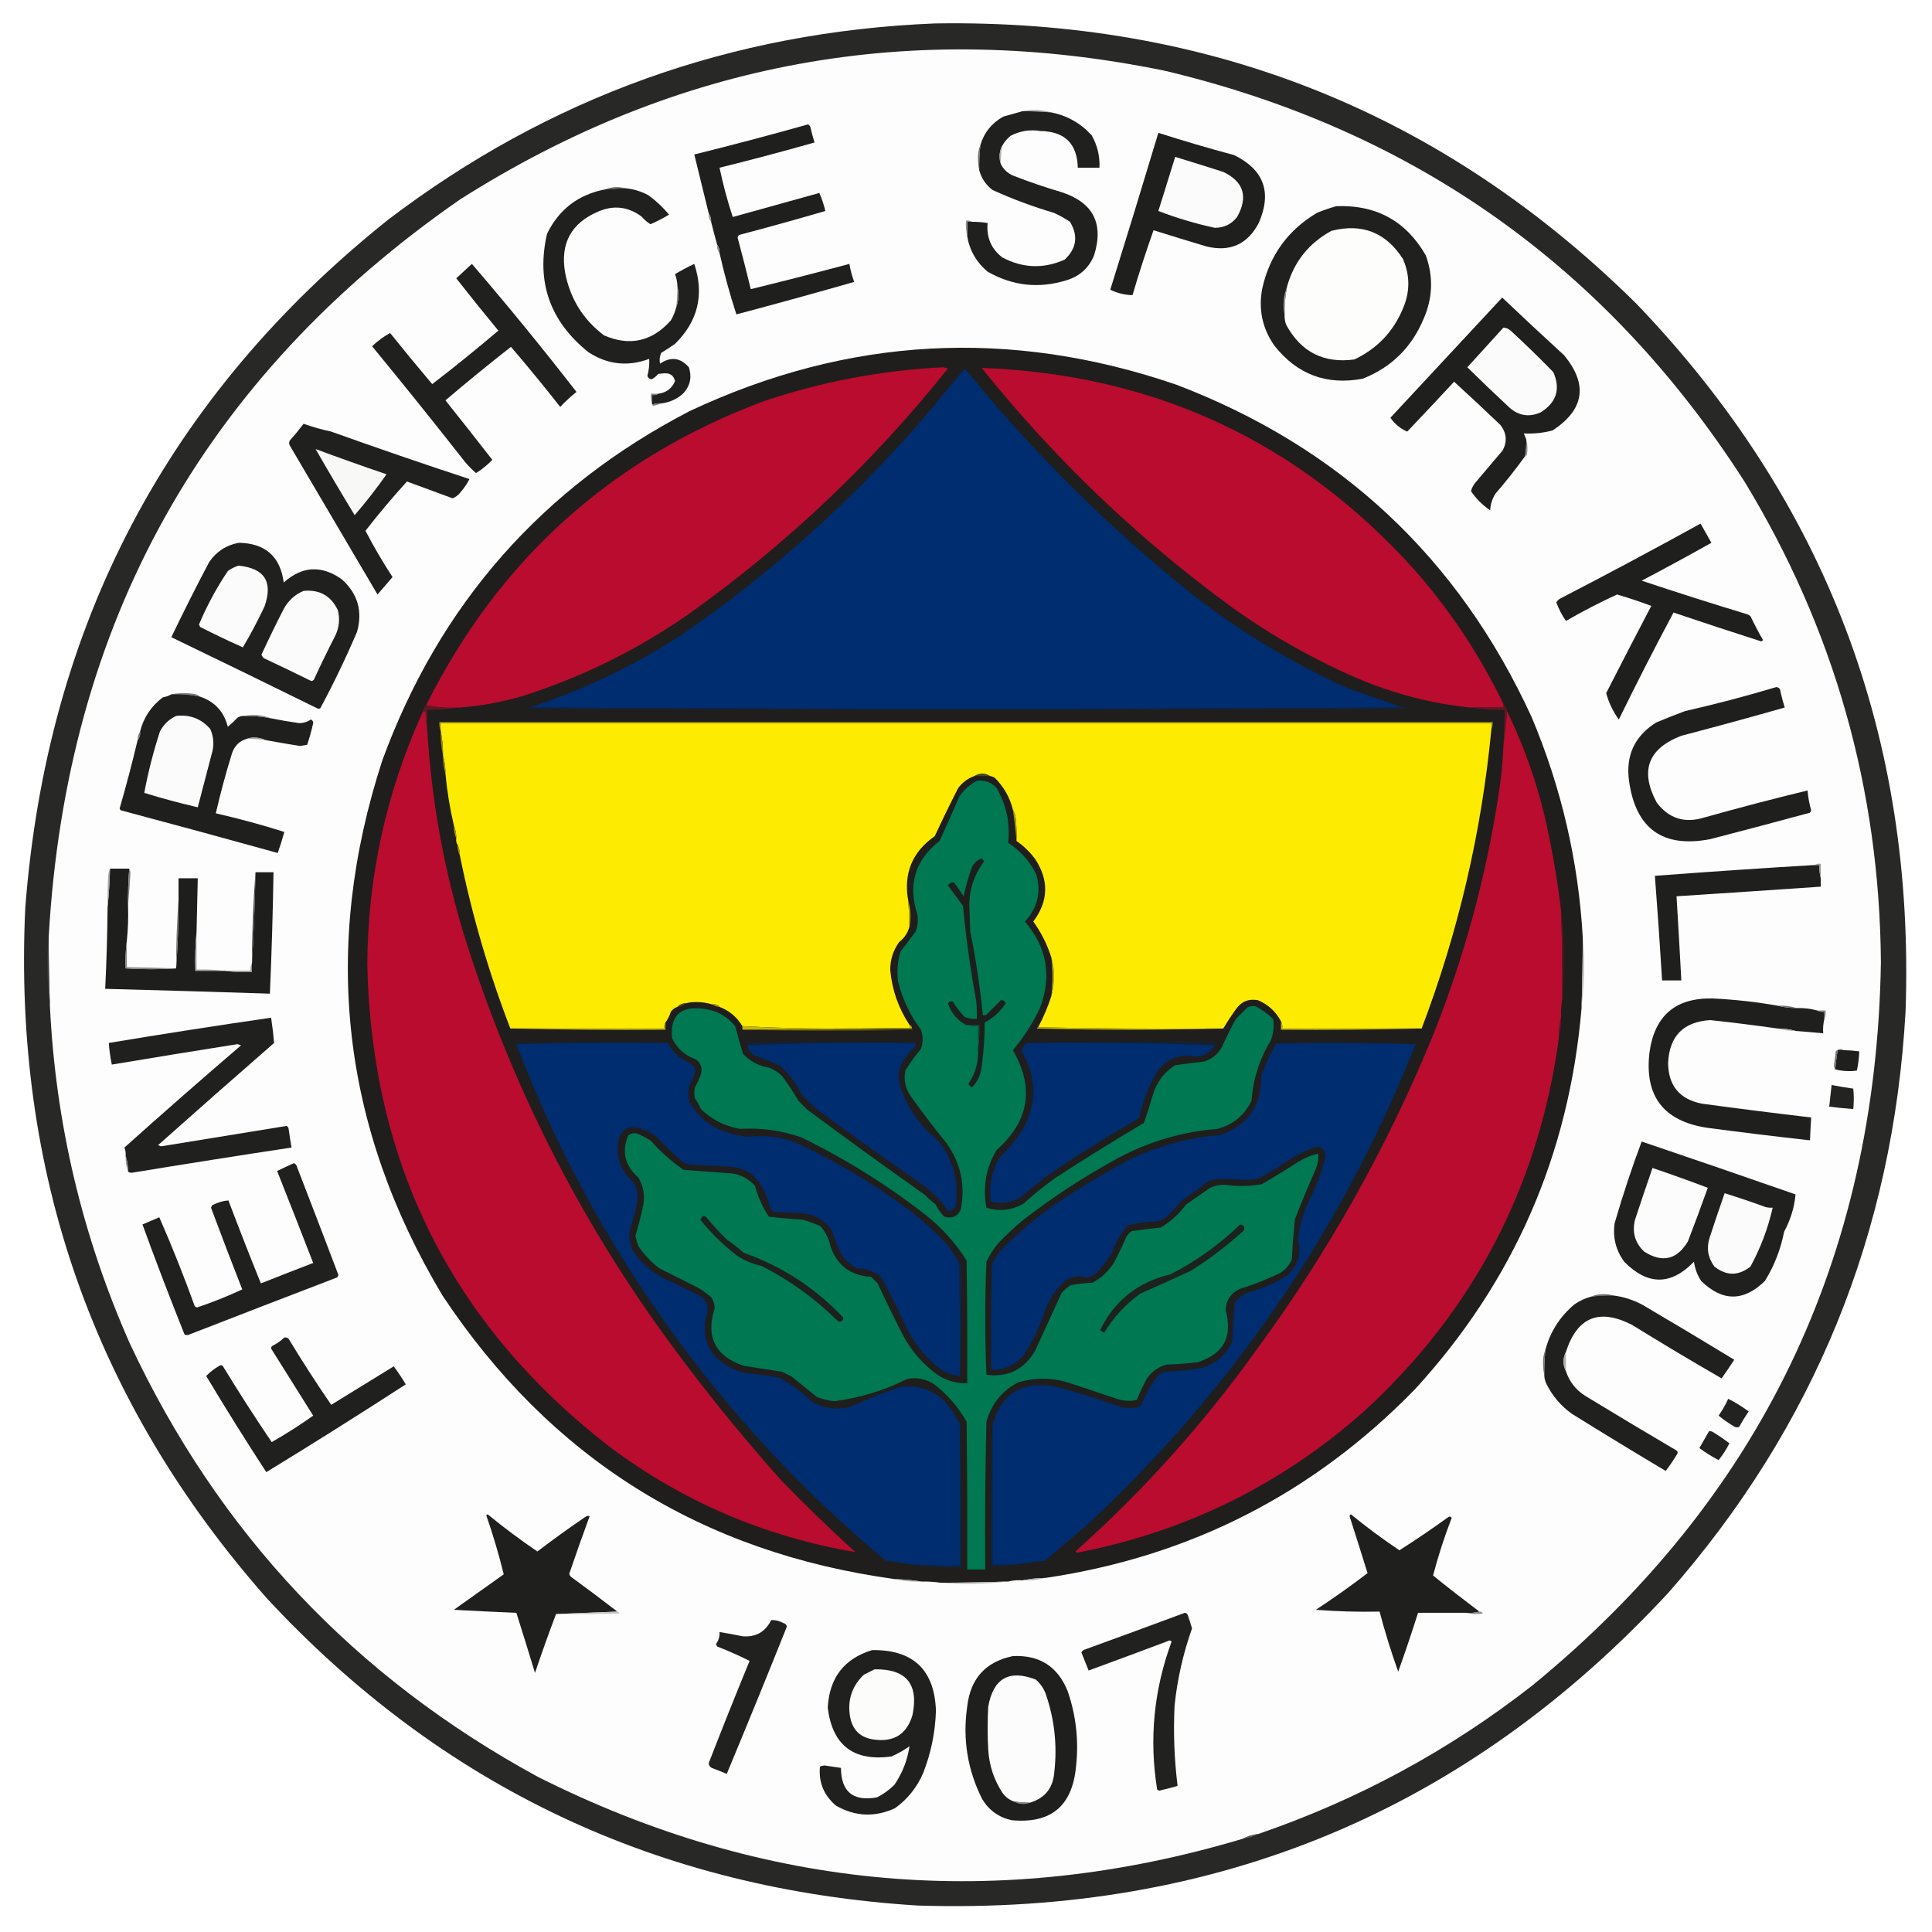 <?xml version="1.0" encoding="UTF-8"?>
<!DOCTYPE svg PUBLIC "-//W3C//DTD SVG 1.1//EN" "http://www.w3.org/Graphics/SVG/1.1/DTD/svg11.dtd">
<svg xmlns="http://www.w3.org/2000/svg" version="1.1" width="1607px" height="1607px" style="shape-rendering:geometricPrecision; text-rendering:geometricPrecision; image-rendering:optimizeQuality; fill-rule:evenodd; clip-rule:evenodd" xmlns:xlink="http://www.w3.org/1999/xlink">
<g><path style="opacity:0.953" fill="#1e1e1c" d="M 777.5,19.5 C 1005.4,15.769 1199.9,93.435 1361,252.5C 1518.42,416.508 1593.09,612.841 1585,841.5C 1574.63,1025.79 1508.97,1186.79 1388,1324.5C 1220.14,1505.96 1011.97,1592.79 763.5,1585C 548.348,1571.66 367.848,1486.49 222,1329.5C 77.83,1166.03 10.83,974.694 21,755.5C 38.959,520.208 139.46,329.375 322.5,183C 456.636,80.89 608.303,26.39 777.5,19.5 Z"/></g>
<g><path style="opacity:1" fill="#fdfdfd" d="M 1046.5,1525.5 C 1041.84,1526.06 1037.5,1527.39 1033.5,1529.5C 831.141,1589.86 635.808,1572.69 447.5,1478C 294.673,1394.85 181.506,1274.68 108,1117.5C 68.38,1028.02 46.214,934.352 41.5,836.5C 40.784,817.509 40.45,798.509 40.5,779.5C 55.156,518.607 169.156,314.107 382.5,166C 563.205,51.201 758.872,15.534 969.5,59C 1176.05,108.261 1336.55,222.094 1451,400.5C 1525.58,523.121 1563.42,656.454 1564.5,800.5C 1560.55,1046.54 1463.89,1247.04 1274.5,1402C 1205.61,1455.84 1129.61,1497 1046.5,1525.5 Z"/></g>
<g><path style="opacity:1" fill="#acacab" d="M 850.5,92.5 C 853.314,91.835 856.314,91.502 859.5,91.5C 864.745,91.392 869.745,92.058 874.5,93.5C 866.517,92.835 858.517,92.501 850.5,92.5 Z"/></g>
<g><path style="opacity:1" fill="#20201e" d="M 850.5,92.5 C 858.517,92.501 866.517,92.835 874.5,93.5C 887.675,96.149 898.841,102.483 908,112.5C 912.772,120.858 914.939,129.858 914.5,139.5C 908.5,139.5 902.5,139.5 896.5,139.5C 895.976,119.477 885.643,109.31 865.5,109C 856.701,107.555 848.368,108.889 840.5,113C 837.553,115.436 835.22,118.269 833.5,121.5C 832.009,124.186 831.343,127.186 831.5,130.5C 831.505,132.696 831.838,134.696 832.5,136.5C 834.653,140.817 837.986,143.984 842.5,146C 855.954,151.263 869.621,155.929 883.5,160C 909.431,168.695 918.265,186.195 910,212.5C 905.702,222.796 898.202,229.629 887.5,233C 864.434,240.252 842.434,237.918 821.5,226C 812.196,218.212 806.53,208.378 804.5,196.5C 804.5,192.5 804.5,188.5 804.5,184.5C 805.833,184.5 807.167,184.5 808.5,184.5C 812.869,184.467 817.202,184.8 821.5,185.5C 820.347,197.219 824.347,206.719 833.5,214C 850.538,223.123 867.871,223.789 885.5,216C 895.513,206.702 897.013,196.202 890,184.5C 885.742,181.62 881.242,179.12 876.5,177C 859.003,171.836 842.003,165.503 825.5,158C 819.924,153.656 816.257,148.156 814.5,141.5C 814.377,134.471 814.71,127.471 815.5,120.5C 818.569,110.241 824.903,102.407 834.5,97C 839.956,95.473 845.289,93.973 850.5,92.5 Z"/></g>
<g><path style="opacity:1" fill="#1f1f1d" d="M 598.5,210.5 C 598.59,207.848 597.924,205.515 596.5,203.5C 594.773,197.28 593.106,190.947 591.5,184.5C 591.59,181.848 590.924,179.515 589.5,177.5C 585.546,161.274 581.546,144.941 577.5,128.5C 609.022,120.681 640.522,112.347 672,103.5C 672.945,103.905 673.612,104.572 674,105.5C 675.012,109.883 676.179,114.216 677.5,118.5C 651.277,125.972 624.944,132.972 598.5,139.5C 601.388,153.386 605.055,167.052 609.5,180.5C 633.5,173.833 657.5,167.167 681.5,160.5C 683.626,165.334 685.293,170.334 686.5,175.5C 662.594,182.477 638.594,189.143 614.5,195.5C 614.167,196.167 613.833,196.833 613.5,197.5C 617.329,211.816 620.996,226.149 624.5,240.5C 651.904,233.816 679.237,226.816 706.5,219.5C 707.363,224.617 708.696,229.617 710.5,234.5C 677.943,243.807 645.276,252.807 612.5,261.5C 607.055,244.721 602.388,227.721 598.5,210.5 Z"/></g>
<g><path style="opacity:1" fill="#1f1f1d" d="M 963.5,110.5 C 984.331,117.165 1005.33,123.332 1026.5,129C 1051.33,141.163 1058.17,159.997 1047,185.5C 1037.64,203.261 1023.14,209.761 1003.5,205C 988.798,200.599 974.131,196.099 959.5,191.5C 953.183,209.285 947.35,227.285 942,245.5C 935.678,245.379 929.511,243.879 923.5,241C 937.064,197.579 950.397,154.079 963.5,110.5 Z"/></g>
<g><path style="opacity:1" fill="#aeaeae" d="M 833.5,121.5 C 832.746,126.463 832.413,131.463 832.5,136.5C 831.838,134.696 831.505,132.696 831.5,130.5C 831.343,127.186 832.009,124.186 833.5,121.5 Z"/></g>
<g><path style="opacity:1" fill="#6e6e6d" d="M 815.5,120.5 C 814.71,127.471 814.377,134.471 814.5,141.5C 813.835,138.686 813.502,135.686 813.5,132.5C 813.278,128.203 813.945,124.203 815.5,120.5 Z"/></g>
<g><path style="opacity:1" fill="#fbfbfb" d="M 977.5,130.5 C 990.846,134.559 1004.18,138.726 1017.5,143C 1034.55,151.169 1038.38,163.669 1029,180.5C 1024.36,186.446 1018.19,189.446 1010.5,189.5C 994.434,186.032 978.767,181.365 963.5,175.5C 968.177,160.472 972.843,145.472 977.5,130.5 Z"/></g>
<g><path style="opacity:1" fill="#60605e" d="M 519.5,156.5 C 514.178,156.98 508.845,157.313 503.5,157.5C 508.755,155.476 514.089,155.143 519.5,156.5 Z"/></g>
<g><path style="opacity:1" fill="#20201e" d="M 519.5,156.5 C 526.569,157.078 533.236,159.078 539.5,162.5C 545.849,167.185 551.516,172.518 556.5,178.5C 551.553,181.557 546.386,184.224 541,186.5C 538.216,184.72 535.716,182.553 533.5,180C 522.268,171.81 510.268,170.477 497.5,176C 475.114,185.605 465.947,202.438 470,226.5C 474.151,248.335 484.985,265.835 502.5,279C 523.894,288.195 542.394,284.029 558,266.5C 560.072,263.029 561.572,259.362 562.5,255.5C 564.55,249.91 564.883,244.244 563.5,238.5C 563.406,234.864 562.739,231.364 561.5,228C 566.675,224.912 572.008,222.079 577.5,219.5C 585.91,245.025 580.577,267.192 561.5,286C 557.752,288.624 553.919,291.124 550,293.5C 548.682,296.406 548.348,299.406 549,302.5C 557.923,296.433 565.923,297.433 573,305.5C 575.761,314.238 573.928,321.738 567.5,328C 562.551,332.141 556.884,334.641 550.5,335.5C 547.721,335.279 545.054,335.612 542.5,336.5C 542.5,333.833 542.5,331.167 542.5,328.5C 544.415,328.784 546.081,328.451 547.5,327.5C 554.132,326.678 558.798,323.178 561.5,317C 560.354,312.363 557.354,310.196 552.5,310.5C 550.833,310.667 549.167,310.833 547.5,311C 545.946,312.892 544.112,314.392 542,315.5C 540.118,315.312 538.952,314.312 538.5,312.5C 539.771,307.885 540.271,303.219 540,298.5C 522.252,305.139 505.419,303.305 489.5,293C 457.362,267.256 445.862,234.422 455,194.5C 464.942,174.102 481.108,161.768 503.5,157.5C 508.845,157.313 514.178,156.98 519.5,156.5 Z"/></g>
<g><path style="opacity:1" fill="#20201e" d="M 1111.5,171.5 C 1144.72,170.189 1169.56,183.856 1186,212.5C 1192.39,230.402 1191.73,248.068 1184,265.5C 1174.05,289.113 1157.22,305.613 1133.5,315C 1103.45,320.65 1078.95,311.484 1060,287.5C 1049.89,273.037 1046.56,257.037 1050,239.5C 1056.26,212.133 1071.43,191.3 1095.5,177C 1100.85,174.83 1106.18,172.997 1111.5,171.5 Z"/></g>
<g><path style="opacity:1" fill="#939393" d="M 589.5,177.5 C 590.924,179.515 591.59,181.848 591.5,184.5C 589.837,182.562 589.171,180.228 589.5,177.5 Z"/></g>
<g><path style="opacity:1" fill="#8f8f8e" d="M 808.5,184.5 C 807.167,184.5 805.833,184.5 804.5,184.5C 804.5,188.5 804.5,192.5 804.5,196.5C 803.515,192.366 803.182,188.032 803.5,183.5C 805.415,183.216 807.081,183.549 808.5,184.5 Z"/></g>
<g><path style="opacity:1" fill="#fdfdfc" d="M 1068.5,262.5 C 1068.32,254.418 1068.98,246.418 1070.5,238.5C 1076.28,217.777 1088.61,202.277 1107.5,192C 1133.04,185.526 1152.88,193.359 1167,215.5C 1172.88,229.133 1172.88,242.799 1167,256.5C 1158.93,275.907 1145.43,290.073 1126.5,299C 1101.16,302.414 1082.33,292.914 1070,270.5C 1068.92,267.937 1068.42,265.271 1068.5,262.5 Z"/></g>
<g><path style="opacity:1" fill="#939392" d="M 596.5,203.5 C 597.924,205.515 598.59,207.848 598.5,210.5C 596.837,208.562 596.171,206.228 596.5,203.5 Z"/></g>
<g><path style="opacity:1" fill="#20201e" d="M 392.5,219.5 C 422.353,254.198 451.353,289.698 479.5,326C 474.711,329.786 470.211,333.953 466,338.5C 452.711,321.543 439.045,304.876 425,288.5C 406.526,302.983 388.359,317.816 370.5,333C 383.616,349.391 396.616,365.891 409.5,382.5C 405.449,386.718 400.949,390.385 396,393.5C 392.793,390.799 389.793,387.799 387,384.5C 361.546,352.044 335.713,319.878 309.5,288C 314.164,283.538 319.164,279.872 324.5,277C 336.008,291.337 347.674,305.504 359.5,319.5C 378.2,305.146 396.533,290.313 414.5,275C 402.644,260.645 390.977,246.145 379.5,231.5C 383.854,227.478 388.187,223.478 392.5,219.5 Z"/></g>
<g><path style="opacity:1" fill="#828281" d="M 563.5,238.5 C 564.883,244.244 564.55,249.91 562.5,255.5C 563.134,249.855 563.468,244.189 563.5,238.5 Z"/></g>
<g><path style="opacity:1" fill="#1f1f1d" d="M 1269.5,365.5 C 1269.65,370.214 1269.31,374.881 1268.5,379.5C 1260.83,390.128 1252.67,400.461 1244,410.5C 1241.24,414.705 1239.74,419.372 1239.5,424.5C 1233.14,420.138 1227.8,414.804 1223.5,408.5C 1224.36,405.473 1225.86,402.806 1228,400.5C 1235.33,391.833 1242.67,383.167 1250,374.5C 1253.8,367.049 1253.13,360.049 1248,353.5C 1235.32,341.317 1222.48,329.317 1209.5,317.5C 1196.62,331.387 1183.62,345.22 1170.5,359C 1164.92,356.617 1160.25,352.783 1156.5,347.5C 1187.53,314.141 1218.53,280.807 1249.5,247.5C 1266.46,263.627 1283.63,279.627 1301,295.5C 1321.01,319.811 1317.84,340.645 1291.5,358C 1283.54,360.125 1275.54,360.959 1267.5,360.5C 1268.17,362.195 1268.84,363.862 1269.5,365.5 Z"/></g>
<g><path style="opacity:1" fill="#a7a7a6" d="M 1070.5,238.5 C 1068.98,246.418 1068.32,254.418 1068.5,262.5C 1066.84,254.327 1067.51,246.327 1070.5,238.5 Z"/></g>
<g><path style="opacity:1" fill="#fbfbfb" d="M 1250.5,272.5 C 1252.78,272.608 1254.78,273.441 1256.5,275C 1268.69,286.192 1280.52,297.692 1292,309.5C 1298.19,323.593 1294.69,334.759 1281.5,343C 1271.95,347.223 1263.28,345.89 1255.5,339C 1243.66,327.988 1231.99,316.821 1220.5,305.5C 1230.52,294.48 1240.52,283.48 1250.5,272.5 Z"/></g>
<g><path style="opacity:1" fill="#1f1e1c" d="M 1316.5,779.5 C 1316.46,799.173 1316.13,818.84 1315.5,838.5C 1305.23,960.326 1259.06,1065.99 1177,1155.5C 1092.43,1242.37 989.93,1294.7 869.5,1312.5C 862.963,1312.59 856.63,1313.25 850.5,1314.5C 846.298,1314.18 842.298,1314.52 838.5,1315.5C 819.839,1316.1 801.173,1316.43 782.5,1316.5C 777.203,1315.73 771.87,1315.39 766.5,1315.5C 759.354,1314.38 752.02,1313.72 744.5,1313.5C 583.173,1291.45 457.673,1212.78 368,1077.5C 283.904,936.886 267.237,788.552 318,632.5C 365.527,502.648 450.693,405.814 573.5,342C 705.404,279.992 840.404,272.658 978.5,320C 1114.75,371.919 1213.25,464.086 1274,596.5C 1298.7,655.181 1312.87,716.181 1316.5,779.5 Z"/></g>
<g><path style="opacity:1" fill="#b90c2e" d="M 382.5,588.5 C 372.773,589.139 363.44,588.472 354.5,586.5C 414.834,465.663 508.167,381.496 634.5,334C 683.163,317.5 733.163,308 784.5,305.5C 785.833,305.833 787.167,306.167 788.5,306.5C 725.899,384.9 653.899,453.066 572.5,511C 530.058,540.553 484.058,563.22 434.5,579C 417.49,584.001 400.157,587.168 382.5,588.5 Z"/></g>
<g><path style="opacity:1" fill="#b90c2e" d="M 1250.5,585.5 C 1250.5,586.5 1250.5,587.5 1250.5,588.5C 1241.17,588.5 1231.83,588.5 1222.5,588.5C 1190.1,585.064 1158.76,576.898 1128.5,564C 1091.62,547.904 1056.96,528.238 1024.5,505C 946.481,447.986 877.147,381.652 816.5,306C 960.74,311.378 1080.91,367.545 1177,474.5C 1206.49,508.125 1230.99,545.125 1250.5,585.5 Z"/></g>
<g><path style="opacity:1" fill="#002c70" d="M 1166.5,588.5 C 924.5,589.833 682.5,589.833 440.5,588.5C 485.793,573.689 528.459,553.189 568.5,527C 641.002,476.858 706.502,418.358 765,351.5C 777.51,336.46 790.01,321.46 802.5,306.5C 859.027,376.194 922.36,439.027 992.5,495C 1032.2,525.779 1075.04,551.612 1121,572.5C 1136.32,577.771 1151.49,583.104 1166.5,588.5 Z"/></g>
<g><path style="opacity:1" fill="#838382" d="M 547.5,327.5 C 546.081,328.451 544.415,328.784 542.5,328.5C 542.5,331.167 542.5,333.833 542.5,336.5C 541.523,333.713 541.19,330.713 541.5,327.5C 543.5,327.5 545.5,327.5 547.5,327.5 Z"/></g>
<g><path style="opacity:1" fill="#7e7e7d" d="M 550.5,335.5 C 548.316,336.266 545.982,336.933 543.5,337.5C 542.893,337.376 542.56,337.043 542.5,336.5C 545.054,335.612 547.721,335.279 550.5,335.5 Z"/></g>
<g><path style="opacity:1" fill="#20201e" d="M 252.5,352.5 C 259.974,355.155 267.64,357.322 275.5,359C 313.636,372.657 351.969,385.823 390.5,398.5C 388.535,402.397 386.035,406.063 383,409.5C 381.235,411.774 379.068,413.441 376.5,414.5C 363.833,409.833 351.167,405.167 338.5,400.5C 326.495,413.677 314.995,427.344 304,441.5C 310.792,454.561 318.292,467.394 326.5,480C 322.363,484.808 318.196,489.641 314,494.5C 289.667,453.167 265.333,411.833 241,370.5C 240.333,369.167 240.333,367.833 241,366.5C 245.046,361.96 248.879,357.293 252.5,352.5 Z"/></g>
<g><path style="opacity:1" fill="#8c8c8b" d="M 1269.5,365.5 C 1270.65,369.646 1270.81,373.98 1270,378.5C 1269.62,379.056 1269.12,379.389 1268.5,379.5C 1269.31,374.881 1269.65,370.214 1269.5,365.5 Z"/></g>
<g><path style="opacity:1" fill="#f8f8f7" d="M 262.5,373.5 C 282.066,380.783 301.732,387.783 321.5,394.5C 313.305,406.211 304.472,417.545 295,428.5C 283.913,410.262 273.079,391.929 262.5,373.5 Z"/></g>
<g><path style="opacity:1" fill="#1f1f1d" d="M 1414.5,435.5 C 1417.47,440.771 1420.47,446.104 1423.5,451.5C 1404.33,462.254 1384.99,472.754 1365.5,483C 1394.66,492.718 1423.99,502.051 1453.5,511C 1454.42,511.374 1455.25,511.874 1456,512.5C 1459.25,519.324 1462.75,525.991 1466.5,532.5C 1466,532.833 1465.5,533.167 1465,533.5C 1440.6,525.701 1416.27,517.701 1392,509.5C 1376.33,538.835 1361.16,568.502 1346.5,598.5C 1341.59,591.68 1338.09,584.347 1336,576.5C 1348.37,552.255 1360.87,528.088 1373.5,504C 1364.13,500.434 1354.63,497.267 1345,494.5C 1330.5,501.167 1316.33,508.5 1302.5,516.5C 1299.19,511.681 1296.52,506.515 1294.5,501C 1295.27,499.779 1296.27,498.779 1297.5,498C 1336.88,477.647 1375.88,456.814 1414.5,435.5 Z"/></g>
<g><path style="opacity:1" fill="#20201e" d="M 198.5,451.5 C 220.59,451.772 233.09,462.772 236,484.5C 251.393,470.747 267.56,469.914 284.5,482C 297.562,493.861 301.729,508.361 297,525.5C 287.795,547.078 277.629,568.244 266.5,589C 265.5,589.667 264.5,589.667 263.5,589C 223.286,569.187 182.952,549.521 142.5,530C 152.601,508.965 163.101,488.131 174,467.5C 180.015,458.75 188.182,453.417 198.5,451.5 Z"/></g>
<g><path style="opacity:1" fill="#fbfbfb" d="M 198.5,470.5 C 220.086,472.667 227.253,484 220,504.5C 214.455,516.267 208.455,527.6 202,538.5C 190.038,533.123 178.204,527.456 166.5,521.5C 166.167,520.833 165.833,520.167 165.5,519.5C 172.084,503.827 180.084,488.993 189.5,475C 192.324,472.921 195.324,471.421 198.5,470.5 Z"/></g>
<g><path style="opacity:1" fill="#fbfbfb" d="M 252.5,491.5 C 265.794,490.227 275.294,495.56 281,507.5C 282.836,514.682 282.169,521.682 279,528.5C 272.728,540.711 266.728,553.044 261,565.5C 260.439,566.022 259.772,566.355 259,566.5C 245.894,560.03 232.728,553.697 219.5,547.5C 218.585,546.672 217.919,545.672 217.5,544.5C 223.394,531.711 229.561,519.044 236,506.5C 239.822,499.504 245.322,494.504 252.5,491.5 Z"/></g>
<g><path style="opacity:1" fill="#1f1f1d" d="M 1477.5,571.5 C 1479.78,571.756 1480.94,573.09 1481,575.5C 1482.01,579.883 1483.18,584.216 1484.5,588.5C 1456.09,596.607 1427.42,604.44 1398.5,612C 1370.73,622.65 1363.89,641.15 1378,667.5C 1388.05,680.849 1401.22,685.016 1417.5,680C 1446.06,671.978 1474.73,664.478 1503.5,657.5C 1503.95,663.086 1504.95,668.586 1506.5,674C 1506.36,674.772 1506.02,675.439 1505.5,676C 1477.88,683.489 1450.21,690.823 1422.5,698C 1383.04,705.55 1360.54,689.383 1355,649.5C 1352.11,628.444 1359.61,612.278 1377.5,601C 1385.41,597.67 1393.41,594.504 1401.5,591.5C 1427.19,585.641 1452.52,578.974 1477.5,571.5 Z"/></g>
<g><path style="opacity:1" fill="#7d7d7c" d="M 142.5,577.5 C 148.319,576.347 154.319,576.181 160.5,577C 162.852,577.24 164.852,578.073 166.5,579.5C 158.613,577.781 150.613,577.114 142.5,577.5 Z"/></g>
<g><path style="opacity:1" fill="#1f1f1d" d="M 142.5,577.5 C 150.613,577.114 158.613,577.781 166.5,579.5C 178.613,583.617 186.279,591.951 189.5,604.5C 192.317,602.183 194.984,599.683 197.5,597C 199.025,595.991 200.692,595.491 202.5,595.5C 210.248,595.352 217.915,596.019 225.5,597.5C 233.292,599.073 241.125,600.406 249,601.5C 252.527,601.478 255.694,600.478 258.5,598.5C 259.881,599 260.547,600 260.5,601.5C 259.143,607.594 257.477,613.594 255.5,619.5C 253.5,619.833 251.5,620.167 249.5,620.5C 239.806,618.961 230.14,617.294 220.5,615.5C 217.618,614.087 214.451,613.421 211,613.5C 208.967,613.506 207.134,613.839 205.5,614.5C 199.281,616.217 195.114,620.217 193,626.5C 187.873,643.011 183.373,659.678 179.5,676.5C 198.75,680.895 217.75,686.062 236.5,692C 234.902,697.886 233.069,703.72 231,709.5C 187.594,697.44 144.094,685.606 100.5,674C 100.043,673.586 99.709,673.086 99.5,672.5C 104.972,653.61 109.972,634.61 114.5,615.5C 116.163,613.562 116.829,611.228 116.5,608.5C 119.434,596.816 125.767,587.316 135.5,580C 138.104,579.61 140.438,578.776 142.5,577.5 Z"/></g>
<g><path style="opacity:1" fill="#611723" d="M 354.5,586.5 C 363.44,588.472 372.773,589.139 382.5,588.5C 373.688,589.689 364.688,590.355 355.5,590.5C 355.5,596.5 355.5,602.5 355.5,608.5C 354.673,603.349 354.173,598.016 354,592.5C 353.23,591.402 352.397,591.402 351.5,592.5C 351.992,590.181 352.992,588.181 354.5,586.5 Z"/></g>
<g><path style="opacity:1" fill="#102340" d="M 440.5,588.5 C 682.5,589.833 924.5,589.833 1166.5,588.5C 1167.98,588.238 1169.31,588.571 1170.5,589.5C 925.833,590.833 681.167,590.833 436.5,589.5C 437.689,588.571 439.022,588.238 440.5,588.5 Z"/></g>
<g><path style="opacity:1" fill="#b90c2e" d="M 355.5,608.5 C 358.942,664.807 368.775,720.141 385,774.5C 421.448,892.391 475.114,1001.39 546,1101.5C 578.283,1146.73 612.949,1190.06 650,1231.5C 669.812,1251.98 690.312,1271.81 711.5,1291C 635.971,1278.17 567.638,1248.83 506.5,1203C 376.035,1101.68 309.035,968.011 305.5,802C 305.978,728.766 321.311,658.933 351.5,592.5C 352.397,591.402 353.23,591.402 354,592.5C 354.173,598.016 354.673,603.349 355.5,608.5 Z"/></g>
<g><path style="opacity:1" fill="#7f7f7e" d="M 202.5,595.5 C 210.329,593.941 217.996,594.607 225.5,597.5C 217.915,596.019 210.248,595.352 202.5,595.5 Z"/></g>
<g><path style="opacity:1" fill="#631623" d="M 1250.5,585.5 C 1251.87,587.25 1252.87,589.25 1253.5,591.5C 1252.76,601.189 1251.76,610.856 1250.5,620.5C 1251.06,610.509 1251.39,600.509 1251.5,590.5C 1241.64,590.532 1231.97,589.865 1222.5,588.5C 1231.83,588.5 1241.17,588.5 1250.5,588.5C 1250.5,587.5 1250.5,586.5 1250.5,585.5 Z"/></g>
<g><path style="opacity:1" fill="#b90c2e" d="M 1253.5,591.5 C 1269.26,623.931 1280.76,657.931 1288,693.5C 1292.49,714.817 1295.99,736.151 1298.5,757.5C 1299.32,782.158 1299.65,806.824 1299.5,831.5C 1298.51,836.305 1298.18,841.305 1298.5,846.5C 1297.19,852.288 1296.52,858.288 1296.5,864.5C 1279.59,987.165 1225.59,1090.33 1134.5,1174C 1065.9,1234.85 986.401,1274.01 896,1291.5C 895.5,1291.17 895,1290.83 894.5,1290.5C 951.555,1239.48 1002.06,1183.14 1046,1121.5C 1104.56,1041.75 1152.9,955.751 1191,863.5C 1217.78,797.049 1236.45,728.382 1247,657.5C 1248.83,645.223 1249.99,632.89 1250.5,620.5C 1251.76,610.856 1252.76,601.189 1253.5,591.5 Z"/></g>
<g><path style="opacity:1" fill="#fbfbfb" d="M 146.5,595.5 C 158.071,594.184 167.571,597.851 175,606.5C 177.901,613.374 178.234,620.374 176,627.5C 172.162,642.186 168.329,656.852 164.5,671.5C 149.505,668.043 134.671,664.043 120,659.5C 123.213,642.318 127.546,625.318 133,608.5C 136.101,602.563 140.601,598.23 146.5,595.5 Z"/></g>
<g><path style="opacity:1" fill="#9b900b" d="M 1240.5,606.5 C 1240.5,604.833 1240.5,603.167 1240.5,601.5C 949.167,601.5 657.833,601.5 366.5,601.5C 366.5,603.5 366.5,605.5 366.5,607.5C 365.532,605.393 365.198,603.059 365.5,600.5C 657.5,600.5 949.5,600.5 1241.5,600.5C 1241.79,602.735 1241.46,604.735 1240.5,606.5 Z"/></g>
<g><path style="opacity:1" fill="#fdec01" d="M 1240.5,606.5 C 1232.35,692.113 1213.01,775.113 1182.5,855.5C 1143.83,855.5 1105.17,855.5 1066.5,855.5C 1066.79,853.265 1066.46,851.265 1065.5,849.5C 1061.32,841.493 1054.99,835.66 1046.5,832C 1038.73,830.463 1032.57,832.963 1028,839.5C 1024.23,844.727 1020.73,850.061 1017.5,855.5C 965.997,855.832 914.664,855.499 863.5,854.5C 867.96,846.106 871.627,837.439 874.5,828.5C 876.022,823.252 876.689,817.752 876.5,812C 876.719,806.568 876.052,801.401 874.5,796.5C 871.133,785.766 866.133,775.766 859.5,766.5C 872.154,749.507 872.654,732.174 861,714.5C 856.599,708.597 851.432,703.597 845.5,699.5C 845.666,693.491 845.499,687.491 845,681.5C 844.721,678.543 843.887,675.877 842.5,673.5C 839.994,663.327 834.994,654.494 827.5,647C 826.255,646.209 824.922,645.709 823.5,645.5C 819.185,642.939 814.852,642.939 810.5,645.5C 805.052,647.434 800.552,650.767 797,655.5C 790.244,668.68 783.744,682.013 777.5,695.5C 758.653,708.688 751.32,726.688 755.5,749.5C 755.999,756.49 756.332,763.49 756.5,770.5C 755.198,775.755 752.364,780.088 748,783.5C 742.895,790.481 740.395,798.315 740.5,807C 742.036,823.557 747.369,838.724 756.5,852.5C 756.414,853.496 756.748,854.329 757.5,855C 734.333,855.167 711.167,855.333 688,855.5C 664.285,855.49 640.785,854.823 617.5,853.5C 613.005,846.007 606.672,840.674 598.5,837.5C 597.01,835.72 595.01,835.054 592.5,835.5C 588.079,834.088 583.412,833.421 578.5,833.5C 575.645,833.503 572.978,833.836 570.5,834.5C 567.654,834.552 565.32,835.552 563.5,837.5C 561.284,838.203 559.451,839.536 558,841.5C 556.953,844.859 555.453,847.859 553.5,850.5C 552.549,851.919 552.216,853.585 552.5,855.5C 509.833,855.5 467.167,855.5 424.5,855.5C 406.465,808.695 392.465,760.695 382.5,711.5C 382.58,708.219 381.913,705.219 380.5,702.5C 379.549,701.081 379.216,699.415 379.5,697.5C 379.57,693.575 378.903,689.909 377.5,686.5C 374.214,672.449 371.881,658.115 370.5,643.5C 370.556,638.269 369.889,633.269 368.5,628.5C 368.542,621.289 367.875,614.289 366.5,607.5C 366.5,605.5 366.5,603.5 366.5,601.5C 657.833,601.5 949.167,601.5 1240.5,601.5C 1240.5,603.167 1240.5,604.833 1240.5,606.5 Z"/></g>
<g><path style="opacity:1" fill="#978d0d" d="M 366.5,607.5 C 367.875,614.289 368.542,621.289 368.5,628.5C 367.017,621.721 366.35,614.721 366.5,607.5 Z"/></g>
<g><path style="opacity:1" fill="#a3a3a2" d="M 205.5,614.5 C 207.134,613.839 208.967,613.506 211,613.5C 214.451,613.421 217.618,614.087 220.5,615.5C 215.527,614.836 210.527,614.503 205.5,614.5 Z"/></g>
<g><path style="opacity:1" fill="#7b7b79" d="M 116.5,608.5 C 116.829,611.228 116.163,613.562 114.5,615.5C 114.41,612.848 115.076,610.515 116.5,608.5 Z"/></g>
<g><path style="opacity:1" fill="#988e0d" d="M 368.5,628.5 C 369.889,633.269 370.556,638.269 370.5,643.5C 368.969,638.75 368.302,633.75 368.5,628.5 Z"/></g>
<g><path style="opacity:1" fill="#4a4618" d="M 823.5,645.5 C 819.167,645.5 814.833,645.5 810.5,645.5C 814.852,642.939 819.185,642.939 823.5,645.5 Z"/></g>
<g><path style="opacity:1" fill="#007852" d="M 812.5,649.5 C 819.092,648.64 824.592,650.64 829,655.5C 837.173,669.684 840.34,684.851 838.5,701C 848.856,707.684 856.689,716.517 862,727.5C 866.154,742.219 862.987,755.219 852.5,766.5C 870.89,787.96 875.057,811.96 865,838.5C 858.996,851.186 851.496,862.853 842.5,873.5C 860.573,904.866 856.073,932.532 829,956.5C 820.108,971.28 817.275,987.28 820.5,1004.5C 831.349,1007.88 841.682,1006.72 851.5,1001C 859.801,993.52 868.467,986.52 877.5,980C 901.831,964.166 926.498,948.832 951.5,934C 954.172,926.315 956.672,918.482 959,910.5C 962.166,899.972 968.333,891.805 977.5,886C 985.479,884.906 993.479,883.906 1001.5,883C 1007.8,881.037 1012.63,877.203 1016,871.5C 1019.7,863.371 1023.7,855.371 1028,847.5C 1031.17,844.333 1034.33,841.167 1037.5,838C 1039.75,836.85 1042.09,836.516 1044.5,837C 1049.78,839.888 1054.61,843.388 1059,847.5C 1059.89,853.672 1059.23,859.672 1057,865.5C 1047.66,880.858 1042.33,897.525 1041,915.5C 1035.23,927.662 1025.73,935.496 1012.5,939C 983.505,941.332 956.172,949.332 930.5,963C 901.962,978.428 874.962,996.095 849.5,1016C 842.698,1021.8 836.198,1027.97 830,1034.5C 826.204,1039.12 823.038,1044.12 820.5,1049.5C 819.167,1080.83 819.167,1112.17 820.5,1143.5C 838.372,1145.81 851.872,1139.15 861,1123.5C 868.341,1107.47 875.674,1091.47 883,1075.5C 885.205,1072.96 887.705,1070.79 890.5,1069C 896.419,1067.8 902.419,1067.14 908.5,1067C 916.283,1062.88 922.45,1057.05 927,1049.5C 930.59,1042.65 933.923,1035.65 937,1028.5C 938.167,1026.67 939.667,1025.17 941.5,1024C 949.445,1022.88 957.445,1021.88 965.5,1021C 973.688,1016.15 980.688,1009.82 986.5,1002C 993.167,997.333 999.833,992.667 1006.5,988C 1010.46,986.157 1014.63,985.323 1019,985.5C 1029.22,986.921 1039.38,986.754 1049.5,985C 1059.97,978.931 1070.3,972.597 1080.5,966C 1085.53,962.985 1090.86,960.818 1096.5,959.5C 1096.81,964.371 1095.97,969.037 1094,973.5C 1087.94,987.005 1082.28,1000.67 1077,1014.5C 1075.93,1025.46 1075.09,1036.46 1074.5,1047.5C 1072.42,1052.41 1069.09,1056.25 1064.5,1059C 1053.85,1064.16 1042.85,1068.49 1031.5,1072C 1023.76,1075.46 1019.76,1081.46 1019.5,1090C 1025.49,1111.7 1017.82,1126.03 996.5,1133C 987.876,1134.13 979.21,1134.8 970.5,1135C 963.622,1136.88 958.122,1140.72 954,1146.5C 950.894,1152.38 948.06,1158.38 945.5,1164.5C 939.382,1165.79 933.382,1165.29 927.5,1163C 915.489,1159 903.489,1155 891.5,1151C 876.543,1145.76 861.543,1145.43 846.5,1150C 833.256,1157.09 824.59,1167.92 820.5,1182.5C 819.5,1223.49 819.167,1264.49 819.5,1305.5C 814.5,1305.5 809.5,1305.5 804.5,1305.5C 804.667,1264.5 804.5,1223.5 804,1182.5C 796.954,1170.12 787.787,1159.62 776.5,1151C 769.706,1146.83 762.373,1145.5 754.5,1147C 735.379,1156.6 715.212,1162.76 694,1165.5C 689.012,1164.97 684.178,1163.8 679.5,1162C 672.5,1156.33 665.5,1150.67 658.5,1145C 655.833,1143.67 653.167,1142.33 650.5,1141C 639.851,1139.29 629.184,1137.62 618.5,1136C 594.823,1127.98 586.823,1111.98 594.5,1088C 594.274,1084.99 593.441,1082.15 592,1079.5C 588.448,1076.28 584.615,1073.45 580.5,1071C 569.833,1065.67 559.167,1060.33 548.5,1055C 541.625,1049.79 535.792,1043.63 531,1036.5C 529.963,1033.72 529.13,1030.89 528.5,1028C 531.057,1019.6 533.224,1011.1 535,1002.5C 536.538,994.252 535.204,986.585 531,979.5C 519.811,969.745 516.977,958.079 522.5,944.5C 525.642,942.079 528.975,941.912 532.5,944C 535.661,945.413 538.661,947.08 541.5,949C 549.608,958.114 558.608,966.114 568.5,973C 581.809,974.095 595.142,975.095 608.5,976C 616.362,977.014 622.862,980.514 628,986.5C 630.485,995.627 634.318,1004.13 639.5,1012C 648.752,1013.12 658.085,1013.95 667.5,1014.5C 672.696,1015.84 677.696,1017.68 682.5,1020C 686.849,1025.02 689.682,1030.85 691,1037.5C 696.828,1053 707.995,1061.16 724.5,1062C 726.333,1063.83 728.167,1065.67 730,1067.5C 736.712,1081.93 743.712,1096.26 751,1110.5C 758.166,1123.99 767.999,1135.15 780.5,1144C 787.834,1148.63 795.834,1150.8 804.5,1150.5C 804.667,1116.5 804.5,1082.5 804,1048.5C 795.001,1034.16 783.835,1021.66 770.5,1011C 738.227,985.772 703.56,964.105 666.5,946C 649.986,940.275 632.986,937.942 615.5,939C 602.925,936.796 592.092,931.296 583,922.5C 581.597,919.362 579.93,916.362 578,913.5C 577.333,910.5 577.333,907.5 578,904.5C 579.927,900.978 581.593,897.311 583,893.5C 584.466,888.265 582.966,884.099 578.5,881C 569.493,877.779 562.993,871.946 559,863.5C 557.245,844.924 565.745,836.757 584.5,839C 595.54,840.184 604.54,845.018 611.5,853.5C 613.505,861.182 615.671,868.849 618,876.5C 623.798,882.775 630.965,886.609 639.5,888C 643.675,889.584 647.341,891.918 650.5,895C 655.393,901.562 659.893,908.396 664,915.5C 666.5,918 669,920.5 671.5,923C 703.887,947.054 736.554,970.72 769.5,994C 772.037,996.872 774.87,999.372 778,1001.5C 779.886,1005.44 782.386,1008.94 785.5,1012C 791.581,1013.86 796.081,1012.02 799,1006.5C 803.253,986.164 799.253,967.498 787,950.5C 776.95,938.118 767.283,925.451 758,912.5C 753.227,905.854 751.561,898.521 753,890.5C 756.843,884.147 761.177,878.147 766,872.5C 767.944,867.193 767.944,861.86 766,856.5C 756.992,844.482 750.659,831.149 747,816.5C 745.934,808.006 746.601,799.672 749,791.5C 753.161,786.005 757.327,780.505 761.5,775C 763.352,770.31 763.852,765.477 763,760.5C 755.002,735.673 761.169,715.34 781.5,699.5C 787.155,687.165 792.655,674.832 798,662.5C 801.785,656.875 806.618,652.542 812.5,649.5 Z"/></g>
<g><path style="opacity:1" fill="#aba00a" d="M 842.5,673.5 C 843.887,675.877 844.721,678.543 845,681.5C 845.499,687.491 845.666,693.491 845.5,699.5C 844.812,690.934 843.812,682.268 842.5,673.5 Z"/></g>
<g><path style="opacity:1" fill="#a69c0c" d="M 377.5,686.5 C 378.903,689.909 379.57,693.575 379.5,697.5C 378.097,694.091 377.43,690.425 377.5,686.5 Z"/></g>
<g><path style="opacity:1" fill="#a59a0b" d="M 380.5,702.5 C 381.913,705.219 382.58,708.219 382.5,711.5C 381.087,708.781 380.42,705.781 380.5,702.5 Z"/></g>
<g><path style="opacity:1" fill="#1c1f1c" d="M 813.5,872.5 C 814.491,866.021 814.824,859.354 814.5,852.5C 810.833,852.5 807.167,852.5 803.5,852.5C 796.181,848.584 791.181,842.584 788.5,834.5C 789.591,833.112 790.924,832.612 792.5,833C 795.349,837.694 798.682,842.027 802.5,846C 805.726,847.199 809.059,847.699 812.5,847.5C 812.666,842.489 812.499,837.489 812,832.5C 807.141,806.345 803.474,780.012 801,753.5C 796.833,747.833 792.667,742.167 788.5,736.5C 789.694,734.569 791.361,733.736 793.5,734C 796.293,737.756 798.96,741.589 801.5,745.5C 803.2,737.699 805.367,730.032 808,722.5C 809.674,718.157 812.508,715.324 816.5,714C 817.357,714.689 818.023,715.522 818.5,716.5C 809.148,729.064 805.148,743.231 806.5,759C 806.667,764.167 806.833,769.333 807,774.5C 811.695,797.668 815.195,821.002 817.5,844.5C 818.552,844.649 819.552,844.483 820.5,844C 824.5,840 828.5,836 832.5,832C 834.391,831.691 835.725,832.525 836.5,834.5C 832.093,841.408 826.259,846.741 819,850.5C 819.045,863.927 818.045,877.26 816,890.5C 814.785,895.934 812.285,900.601 808.5,904.5C 807.167,903.833 806.167,902.833 805.5,901.5C 811.425,892.808 814.091,883.142 813.5,872.5 Z"/></g>
<g><path style="opacity:1" fill="#1f1f1d" d="M 1509.5,719.5 C 1510.83,719.5 1512.17,719.5 1513.5,719.5C 1513.19,723.371 1513.52,727.038 1514.5,730.5C 1514.5,732.833 1514.5,735.167 1514.5,737.5C 1474.51,740.261 1434.51,742.928 1394.5,745.5C 1395.93,768.828 1397.26,792.161 1398.5,815.5C 1393.17,815.5 1387.83,815.5 1382.5,815.5C 1380.74,786.483 1378.74,757.483 1376.5,728.5C 1420.81,725.143 1465.14,722.143 1509.5,719.5 Z"/></g>
<g><path style="opacity:1" fill="#1e1e1c" d="M 91.5,722.5 C 96.833,722.5 102.167,722.5 107.5,722.5C 106.695,732.812 106.362,743.146 106.5,753.5C 106.827,763.348 106.494,773.014 105.5,782.5C 104.508,789.982 104.175,797.648 104.5,805.5C 118.666,806.393 132.666,806.393 146.5,805.5C 147.85,786.682 148.517,767.682 148.5,748.5C 148.5,742.5 148.5,736.5 148.5,730.5C 153.833,730.5 159.167,730.5 164.5,730.5C 164.167,745.167 163.833,759.833 163.5,774.5C 162.505,785.321 162.172,796.321 162.5,807.5C 170.5,807.5 178.5,807.5 186.5,807.5C 193.982,808.492 201.648,808.825 209.5,808.5C 209.5,806.5 209.5,804.5 209.5,802.5C 211.042,777.012 212.042,751.345 212.5,725.5C 217.5,725.5 222.5,725.5 227.5,725.5C 226.954,759.181 225.954,792.848 224.5,826.5C 178.838,825.014 133.172,823.681 87.5,822.5C 88.618,799.851 89.284,777.184 89.5,754.5C 90.56,744.01 91.226,733.344 91.5,722.5 Z"/></g>
<g><path style="opacity:1" fill="#9b9b9a" d="M 1509.5,719.5 C 1510.92,718.549 1512.59,718.216 1514.5,718.5C 1514.5,722.5 1514.5,726.5 1514.5,730.5C 1513.52,727.038 1513.19,723.371 1513.5,719.5C 1512.17,719.5 1510.83,719.5 1509.5,719.5 Z"/></g>
<g><path style="opacity:1" fill="#838382" d="M 107.5,722.5 C 108.156,723.622 108.489,724.955 108.5,726.5C 107.947,735.662 107.28,744.662 106.5,753.5C 106.362,743.146 106.695,732.812 107.5,722.5 Z"/></g>
<g><path style="opacity:1" fill="#a6a6a6" d="M 91.5,722.5 C 91.226,733.344 90.56,744.01 89.5,754.5C 89.334,745.827 89.5,737.16 90,728.5C 90.191,726.292 90.691,724.292 91.5,722.5 Z"/></g>
<g><path style="opacity:1" fill="#454544" d="M 212.5,725.5 C 212.042,751.345 211.042,777.012 209.5,802.5C 209.5,802.167 209.5,801.833 209.5,801.5C 209.635,775.976 210.635,750.643 212.5,725.5 Z"/></g>
<g><path style="opacity:1" fill="#bdb009" d="M 755.5,749.5 C 757.496,756.443 757.83,763.443 756.5,770.5C 756.332,763.49 755.999,756.49 755.5,749.5 Z"/></g>
<g><path style="opacity:1" fill="#7a7a79" d="M 148.5,748.5 C 148.517,767.682 147.85,786.682 146.5,805.5C 146.398,786.315 147.065,767.315 148.5,748.5 Z"/></g>
<g><path style="opacity:1" fill="#a4a4a4" d="M 163.5,774.5 C 163.5,785.167 163.5,795.833 163.5,806.5C 171.352,806.175 179.018,806.508 186.5,807.5C 178.5,807.5 170.5,807.5 162.5,807.5C 162.172,796.321 162.505,785.321 163.5,774.5 Z"/></g>
<g><path style="opacity:1" fill="#b6b6b6" d="M 1316.5,779.5 C 1317.17,786.492 1317.5,793.659 1317.5,801C 1317.59,813.696 1316.92,826.196 1315.5,838.5C 1316.13,818.84 1316.46,799.173 1316.5,779.5 Z"/></g>
<g><path style="opacity:1" fill="#3d3d3b" d="M 40.5,779.5 C 40.45,798.509 40.784,817.509 41.5,836.5C 40.029,825.035 39.363,813.368 39.5,801.5C 39.5,793.992 39.834,786.659 40.5,779.5 Z"/></g>
<g><path style="opacity:1" fill="#c8bb07" d="M 874.5,796.5 C 876.052,801.401 876.719,806.568 876.5,812C 876.689,817.752 876.022,823.252 874.5,828.5C 875.802,817.83 875.802,807.164 874.5,796.5 Z"/></g>
<g><path style="opacity:1" fill="#878786" d="M 105.5,782.5 C 105.5,789.833 105.5,797.167 105.5,804.5C 119.172,804.639 132.839,804.972 146.5,805.5C 132.666,806.393 118.666,806.393 104.5,805.5C 104.175,797.648 104.508,789.982 105.5,782.5 Z"/></g>
<g><path style="opacity:1" fill="#8e8e8d" d="M 209.5,801.5 C 209.5,801.833 209.5,802.167 209.5,802.5C 209.5,804.5 209.5,806.5 209.5,808.5C 201.648,808.825 193.982,808.492 186.5,807.5C 193.833,807.5 201.167,807.5 208.5,807.5C 208.205,805.265 208.539,803.265 209.5,801.5 Z"/></g>
<g><path style="opacity:1" fill="#5c1622" d="M 1298.5,757.5 C 1300.04,771.633 1300.71,785.966 1300.5,800.5C 1300.5,811.005 1300.17,821.339 1299.5,831.5C 1299.65,806.824 1299.32,782.158 1298.5,757.5 Z"/></g>
<g><path style="opacity:1" fill="#1f1f1d" d="M 1478.5,836.5 C 1483.62,837.806 1488.95,838.473 1494.5,838.5C 1500.4,838.321 1506.07,838.988 1511.5,840.5C 1513.26,841.461 1515.26,841.795 1517.5,841.5C 1517.5,843.5 1517.5,845.5 1517.5,847.5C 1516.52,851.298 1516.18,855.298 1516.5,859.5C 1508.84,858.751 1501.17,858.084 1493.5,857.5C 1488.73,856.111 1483.73,855.444 1478.5,855.5C 1459.92,852.845 1441.26,850.511 1422.5,848.5C 1400.27,849.894 1388.61,861.728 1387.5,884C 1387.64,902.957 1396.97,914.29 1415.5,918C 1445.8,922.097 1476.14,925.93 1506.5,929.5C 1506.1,935.829 1505.77,942.162 1505.5,948.5C 1476.8,945.329 1448.14,941.829 1419.5,938C 1383.57,932.408 1367.74,911.575 1372,875.5C 1376.15,844.843 1393.65,829.843 1424.5,830.5C 1442.76,831.368 1460.76,833.368 1478.5,836.5 Z"/></g>
<g><path style="opacity:1" fill="#9f9511" d="M 592.5,835.5 C 595.01,835.054 597.01,835.72 598.5,837.5C 596.214,837.405 594.214,836.738 592.5,835.5 Z"/></g>
<g><path style="opacity:1" fill="#534e17" d="M 570.5,834.5 C 568.491,836.065 566.157,837.065 563.5,837.5C 565.32,835.552 567.654,834.552 570.5,834.5 Z"/></g>
<g><path style="opacity:1" fill="#70706f" d="M 1478.5,836.5 C 1484.08,836.255 1489.42,836.922 1494.5,838.5C 1488.95,838.473 1483.62,837.806 1478.5,836.5 Z"/></g>
<g><path style="opacity:1" fill="#8a8a89" d="M 1511.5,840.5 C 1513.83,840.5 1516.17,840.5 1518.5,840.5C 1518.8,843.059 1518.47,845.393 1517.5,847.5C 1517.5,845.5 1517.5,843.5 1517.5,841.5C 1515.26,841.795 1513.26,841.461 1511.5,840.5 Z"/></g>
<g><path style="opacity:1" fill="#20201e" d="M 106.5,974.5 C 106.562,969.924 105.895,965.591 104.5,961.5C 104.708,959.08 104.374,956.747 103.5,954.5C 135.512,925.823 167.845,897.49 200.5,869.5C 199.5,869.167 198.5,868.833 197.5,868.5C 162.596,874.012 127.763,879.679 93,885.5C 91.745,879.552 90.912,873.552 90.5,867.5C 135.428,860.034 180.428,853.034 225.5,846.5C 226.56,853.516 227.393,860.516 228,867.5C 195.66,895.676 163.493,924.01 131.5,952.5C 132.333,952.833 133.167,953.167 134,953.5C 168.859,947.885 203.692,942.218 238.5,936.5C 239.192,937.025 239.692,937.692 240,938.5C 240.727,943.863 241.561,949.197 242.5,954.5C 198.133,961.219 153.8,968.219 109.5,975.5C 108.274,975.48 107.274,975.147 106.5,974.5 Z"/></g>
<g><path style="opacity:1" fill="#5a1622" d="M 1298.5,846.5 C 1298.72,852.739 1298.06,858.739 1296.5,864.5C 1296.52,858.288 1297.19,852.288 1298.5,846.5 Z"/></g>
<g><path style="opacity:1" fill="#c2b407" d="M 553.5,850.5 C 553.5,852.5 553.5,854.5 553.5,856.5C 510.33,856.832 467.33,856.499 424.5,855.5C 467.167,855.5 509.833,855.5 552.5,855.5C 552.216,853.585 552.549,851.919 553.5,850.5 Z"/></g>
<g><path style="opacity:1" fill="#c2b407" d="M 756.5,852.5 C 757.906,852.973 758.573,853.973 758.5,855.5C 711.67,856.499 664.67,856.832 617.5,856.5C 617.5,855.5 617.5,854.5 617.5,853.5C 640.785,854.823 664.285,855.49 688,855.5C 711.167,855.333 734.333,855.167 757.5,855C 756.748,854.329 756.414,853.496 756.5,852.5 Z"/></g>
<g><path style="opacity:1" fill="#c3b507" d="M 863.5,854.5 C 914.664,855.499 965.997,855.832 1017.5,855.5C 965.998,856.831 914.332,856.831 862.5,855.5C 862.624,854.893 862.957,854.56 863.5,854.5 Z"/></g>
<g><path style="opacity:1" fill="#c2b407" d="M 1065.5,849.5 C 1066.46,851.265 1066.79,853.265 1066.5,855.5C 1105.17,855.5 1143.83,855.5 1182.5,855.5C 1143.67,856.499 1104.67,856.832 1065.5,856.5C 1065.5,854.167 1065.5,851.833 1065.5,849.5 Z"/></g>
<g><path style="opacity:1" fill="#484415" d="M 758.5,855.5 C 759.043,855.56 759.376,855.893 759.5,856.5C 712.002,857.831 664.668,857.831 617.5,856.5C 664.67,856.832 711.67,856.499 758.5,855.5 Z"/></g>
<g><path style="opacity:1" fill="#b3b3b2" d="M 1478.5,855.5 C 1483.73,855.444 1488.73,856.111 1493.5,857.5C 1488.27,857.556 1483.27,856.889 1478.5,855.5 Z"/></g>
<g><path style="opacity:1" fill="#114432" d="M 803.5,852.5 C 807.167,852.5 810.833,852.5 814.5,852.5C 814.824,859.354 814.491,866.021 813.5,872.5C 813.5,866.167 813.5,859.833 813.5,853.5C 809.958,853.813 806.625,853.479 803.5,852.5 Z"/></g>
<g><path style="opacity:1" fill="#142132" d="M 555.5,867.5 C 513.33,867.168 471.33,867.501 429.5,868.5C 428.957,868.44 428.624,868.107 428.5,867.5C 470.998,866.169 513.331,866.169 555.5,867.5 Z"/></g>
<g><path style="opacity:1" fill="#142133" d="M 761.5,867.5 C 714.488,866.838 667.821,867.505 621.5,869.5C 620.596,868.791 620.263,867.791 620.5,866.5C 667.67,866.168 714.67,866.501 761.5,867.5 Z"/></g>
<g><path style="opacity:1" fill="#132233" d="M 854.5,867.5 C 906.664,866.501 958.997,866.168 1011.5,866.5C 1011.74,867.791 1011.4,868.791 1010.5,869.5C 958.844,867.504 906.844,866.838 854.5,867.5 Z"/></g>
<g><path style="opacity:1" fill="#002c70" d="M 555.5,867.5 C 557.877,871.717 560.877,875.551 564.5,879C 568.75,881.374 572.916,883.874 577,886.5C 577.601,888.137 578.101,889.803 578.5,891.5C 577.105,895.289 575.439,898.956 573.5,902.5C 572.339,906.795 572.172,911.129 573,915.5C 580.696,929.847 592.529,939.013 608.5,943C 613.246,944.349 618.08,945.183 623,945.5C 636.936,943.905 650.436,945.738 663.5,951C 697.602,967.154 729.602,986.487 759.5,1009C 769.602,1017.1 779.102,1025.93 788,1035.5C 791.434,1040.05 794.601,1044.72 797.5,1049.5C 798.485,1081.12 798.819,1112.79 798.5,1144.5C 792.695,1144.1 787.362,1142.27 782.5,1139C 770.871,1130.24 761.704,1119.4 755,1106.5C 748.178,1091.52 740.845,1076.86 733,1062.5C 727.198,1057.34 720.365,1054.84 712.5,1055C 707.381,1052.21 703.214,1048.38 700,1043.5C 696.547,1037.14 693.881,1030.47 692,1023.5C 685.611,1014.39 676.778,1009.55 665.5,1009C 658.167,1008.67 650.833,1008.33 643.5,1008C 641.951,1006.79 640.785,1005.29 640,1003.5C 637.801,992.597 632.635,983.43 624.5,976C 620.719,973.775 616.719,972.109 612.5,971C 600.195,969.882 587.862,969.215 575.5,969C 573.122,968.489 570.788,967.822 568.5,967C 561.197,960.698 554.197,954.032 547.5,947C 541.718,941.549 534.885,938.382 527,937.5C 521.04,937.783 517.04,940.783 515,946.5C 511.576,961.227 515.576,973.561 527,983.5C 529.913,988.482 530.913,993.815 530,999.5C 528.614,1007.33 526.614,1014.99 524,1022.5C 522.486,1031.62 524.819,1039.62 531,1046.5C 536.334,1052.74 542.501,1057.9 549.5,1062C 559.798,1066.99 570.132,1071.99 580.5,1077C 586.542,1079.75 589.208,1084.42 588.5,1091C 582.584,1110.27 587.917,1125.27 604.5,1136C 609.261,1138.59 614.261,1140.59 619.5,1142C 629.227,1142.98 638.894,1144.31 648.5,1146C 658.345,1151.51 667.345,1158.18 675.5,1166C 685.559,1171.72 696.225,1173.05 707.5,1170C 720.618,1164.11 733.951,1158.77 747.5,1154C 766.394,1151.03 781.228,1157.53 792,1173.5C 794.421,1177.07 796.587,1180.74 798.5,1184.5C 798.5,1223.83 798.5,1263.17 798.5,1302.5C 785.826,1302.4 773.159,1302.06 760.5,1301.5C 752.621,1300.51 744.621,1299.35 736.5,1298C 617.762,1198.57 525.262,1078.74 459,938.5C 448.327,915.491 438.494,892.158 429.5,868.5C 471.33,867.501 513.33,867.168 555.5,867.5 Z"/></g>
<g><path style="opacity:1" fill="#002c70" d="M 761.5,867.5 C 761.649,868.552 761.483,869.552 761,870.5C 756.231,875.268 752.231,880.601 749,886.5C 747.128,892.475 747.128,898.475 749,904.5C 755.401,922.563 766.068,937.563 781,949.5C 793.002,965.17 797.668,982.837 795,1002.5C 794.13,1006.06 791.963,1007.56 788.5,1007C 783.207,999.373 776.874,992.706 769.5,987C 740.222,966.722 711.222,946.055 682.5,925C 677.032,920.533 671.865,915.7 667,910.5C 662.507,901.685 656.673,893.852 649.5,887C 642.408,883.414 635.075,880.414 627.5,878C 624.477,875.823 622.477,872.989 621.5,869.5C 667.821,867.505 714.488,866.838 761.5,867.5 Z"/></g>
<g><path style="opacity:1" fill="#002c70" d="M 854.5,867.5 C 906.844,866.838 958.844,867.504 1010.5,869.5C 1006.89,875.474 1001.56,878.64 994.5,879C 980.519,876.248 969.686,880.748 962,892.5C 955.2,904.231 950.367,916.731 947.5,930C 920.826,945.333 894.826,961.666 869.5,979C 862.167,985 854.833,991 847.5,997C 839.949,1000.54 832.115,1001.38 824,999.5C 822.46,986.741 824.793,974.741 831,963.5C 838.088,956.416 844.422,948.749 850,940.5C 862.74,918.274 862.573,896.108 849.5,874C 850.577,871.331 852.243,869.164 854.5,867.5 Z"/></g>
<g><path style="opacity:1" fill="#002c70" d="M 842.5,1301.5 C 836.833,1301.5 831.167,1301.5 825.5,1301.5C 825.5,1262.83 825.5,1224.17 825.5,1185.5C 832.694,1159.56 849.694,1148.72 876.5,1153C 894.082,1157.53 911.415,1162.86 928.5,1169C 933.693,1170.97 939.026,1171.63 944.5,1171C 946.421,1170.64 948.088,1169.81 949.5,1168.5C 952.93,1159 957.93,1150.5 964.5,1143C 965.833,1142.33 967.167,1141.67 968.5,1141C 978.58,1140.75 988.58,1139.75 998.5,1138C 1011.01,1134.82 1019.84,1127.32 1025,1115.5C 1025.43,1104.79 1026.09,1094.13 1027,1083.5C 1029.99,1079.51 1033.82,1076.68 1038.5,1075C 1049.9,1071.87 1060.56,1067.21 1070.5,1061C 1079.85,1052.78 1082.85,1042.61 1079.5,1030.5C 1080.78,1020.06 1083.61,1010.06 1088,1000.5C 1094.4,988.213 1099.23,975.379 1102.5,962C 1102.08,954.942 1098.41,952.609 1091.5,955C 1086.38,957.06 1081.38,959.393 1076.5,962C 1067.08,968.427 1057.41,974.427 1047.5,980C 1044.07,980.956 1040.57,981.456 1037,981.5C 1027.84,980.54 1018.68,980.373 1009.5,981C 1008,981.5 1006.5,982 1005,982.5C 998.068,988.044 990.901,993.211 983.5,998C 978.963,1003.7 973.963,1008.87 968.5,1013.5C 966.615,1014.61 964.615,1015.44 962.5,1016C 954.403,1016.24 946.403,1017.24 938.5,1019C 932.077,1025.67 927.577,1033.51 925,1042.5C 921.075,1048.01 916.908,1053.35 912.5,1058.5C 908.436,1062.41 903.769,1063.41 898.5,1061.5C 894.179,1061.55 890.179,1062.72 886.5,1065C 879.055,1071.45 873.555,1079.28 870,1088.5C 865.589,1101.99 859.589,1114.65 852,1126.5C 844.95,1135.27 835.783,1139.61 824.5,1139.5C 824.333,1110.16 824.5,1080.83 825,1051.5C 827.084,1047.66 829.417,1044 832,1040.5C 850.21,1021.82 870.376,1005.66 892.5,992C 907.504,982.496 922.838,973.496 938.5,965C 962.831,953.167 988.498,946.167 1015.5,944C 1038.06,935.765 1049.22,919.598 1049,895.5C 1052.22,885.902 1056.38,876.735 1061.5,868C 1100.17,867.167 1138.84,867.333 1177.5,868.5C 1116.23,1022.87 1024.9,1156.37 903.5,1269C 892.086,1278.69 880.753,1288.35 869.5,1298C 860.472,1299.13 851.472,1300.3 842.5,1301.5 Z"/></g>
<g><path style="opacity:1" fill="#1f1f1d" d="M 1533.5,873.5 C 1537.86,873.586 1542.19,873.92 1546.5,874.5C 1546.32,879.907 1545.66,885.24 1544.5,890.5C 1538.48,891.309 1532.48,890.976 1526.5,889.5C 1527,884.141 1527.67,878.807 1528.5,873.5C 1530.17,873.5 1531.83,873.5 1533.5,873.5 Z"/></g>
<g><path style="opacity:1" fill="#70706e" d="M 1533.5,873.5 C 1531.83,873.5 1530.17,873.5 1528.5,873.5C 1527.67,878.807 1527,884.141 1526.5,889.5C 1525.85,888.551 1525.51,887.385 1525.5,886C 1526.04,882.172 1526.54,878.339 1527,874.5C 1528.97,872.332 1531.14,871.998 1533.5,873.5 Z"/></g>
<g><path style="opacity:1" fill="#232321" d="M 1523.5,902.5 C 1529.47,903.645 1535.47,904.645 1541.5,905.5C 1542.1,911.123 1542.1,916.789 1541.5,922.5C 1534.82,921.998 1528.15,921.331 1521.5,920.5C 1522.17,914.5 1522.83,908.5 1523.5,902.5 Z"/></g>
<g><path style="opacity:1" fill="#20201e" d="M 1365.5,949.5 C 1408.21,963.958 1450.87,978.625 1493.5,993.5C 1492.51,1004.3 1489.35,1014.64 1484,1024.5C 1481.15,1039.19 1475.82,1052.86 1468,1065.5C 1450.35,1082.74 1432.69,1082.74 1415,1065.5C 1411.82,1060.64 1409.82,1055.31 1409,1049.5C 1389.85,1069.29 1370.51,1069.29 1351,1049.5C 1344.02,1039.96 1341.36,1029.3 1343,1017.5C 1349.66,994.53 1357.16,971.863 1365.5,949.5 Z"/></g>
<g><path style="opacity:1" fill="#8d8d8c" d="M 104.5,961.5 C 105.895,965.591 106.562,969.924 106.5,974.5C 105.105,970.409 104.438,966.076 104.5,961.5 Z"/></g>
<g><path style="opacity:1" fill="#20201e" d="M 244.5,967.5 C 245.79,968.058 246.623,969.058 247,970.5C 258.6,1000.47 270.1,1030.47 281.5,1060.5C 281.167,1061.17 280.833,1061.83 280.5,1062.5C 239.461,1078.24 198.461,1094.07 157.5,1110C 156.167,1110.67 154.833,1110.67 153.5,1110C 141.347,1079.71 129.68,1049.21 118.5,1018.5C 123.158,1016.5 127.825,1014.5 132.5,1012.5C 143.107,1036.74 152.941,1061.4 162,1086.5C 162.561,1087.02 163.228,1087.36 164,1087.5C 176.813,1083.18 189.313,1078.18 201.5,1072.5C 192.635,1049.91 183.969,1027.24 175.5,1004.5C 175.833,1003.83 176.167,1003.17 176.5,1002.5C 180.942,1000.18 185.442,998.844 190,998.5C 198.723,1021.61 207.723,1044.61 217,1067.5C 231.575,1061.7 246.075,1056.04 260.5,1050.5C 250.593,1024.94 240.593,999.444 230.5,974C 235.192,971.722 239.859,969.555 244.5,967.5 Z"/></g>
<g><path style="opacity:1" fill="#fcfcfc" d="M 1374.5,971.5 C 1389.95,976.724 1405.28,982.224 1420.5,988C 1415.2,1002.89 1409.7,1017.73 1404,1032.5C 1394.9,1047.84 1382.73,1050.68 1367.5,1041C 1359.93,1033.72 1357.43,1024.89 1360,1014.5C 1364.74,1000.12 1369.57,985.784 1374.5,971.5 Z"/></g>
<g><path style="opacity:1" fill="#fbfbfb" d="M 1434.5,992.5 C 1445.92,996.04 1457.25,999.873 1468.5,1004C 1470.47,1004.5 1472.47,1004.66 1474.5,1004.5C 1470.59,1021.72 1464.43,1038.06 1456,1053.5C 1446.02,1061.4 1436.02,1061.4 1426,1053.5C 1420.6,1046.2 1419.26,1038.2 1422,1029.5C 1426.08,1017.11 1430.24,1004.77 1434.5,992.5 Z"/></g>
<g><path style="opacity:1" fill="#1c211d" d="M 584.5,1011.5 C 585.675,1011.28 586.675,1011.61 587.5,1012.5C 592.817,1018.95 598.484,1025.12 604.5,1031C 609.478,1034.32 614.145,1037.98 618.5,1042C 650.123,1053.09 677.623,1070.92 701,1095.5C 701.749,1096.64 701.583,1097.64 700.5,1098.5C 699.109,1099.64 697.776,1099.64 696.5,1098.5C 677.893,1080.07 656.893,1064.9 633.5,1053C 625.856,1051.35 618.856,1048.35 612.5,1044C 601.352,1035.35 591.352,1025.52 582.5,1014.5C 583.193,1013.48 583.859,1012.48 584.5,1011.5 Z"/></g>
<g><path style="opacity:1" fill="#1c221d" d="M 1031.5,1018.5 C 1034.72,1019.02 1035.72,1020.69 1034.5,1023.5C 1020.83,1036.01 1006.16,1047.18 990.5,1057C 976.549,1063.53 962.549,1069.87 948.5,1076C 936.278,1084.72 926.278,1095.56 918.5,1108.5C 917.252,1107.96 916.085,1107.29 915,1106.5C 926.952,1081.89 946.452,1066.39 973.5,1060C 994.965,1049.02 1014.3,1035.19 1031.5,1018.5 Z"/></g>
<g><path style="opacity:1" fill="#0d254a" d="M 797.5,1049.5 C 798.117,1049.61 798.617,1049.94 799,1050.5C 799.831,1082 799.664,1113.34 798.5,1144.5C 798.819,1112.79 798.485,1081.12 797.5,1049.5 Z"/></g>
<g><path style="opacity:1" fill="#686867" d="M 1341.5,1077.5 C 1335.47,1077.43 1329.47,1077.76 1323.5,1078.5C 1326.89,1077.03 1330.55,1076.36 1334.5,1076.5C 1337.03,1076.5 1339.36,1076.84 1341.5,1077.5 Z"/></g>
<g><path style="opacity:1" fill="#20201e" d="M 1341.5,1077.5 C 1350.32,1078.55 1358.65,1081.22 1366.5,1085.5C 1391.95,1100.45 1417.29,1115.62 1442.5,1131C 1439.11,1136.28 1435.61,1141.45 1432,1146.5C 1406.93,1132.05 1382.1,1117.22 1357.5,1102C 1330.17,1088.01 1311.84,1095.51 1302.5,1124.5C 1299.83,1129.83 1299.83,1135.17 1302.5,1140.5C 1305.33,1149.17 1310.66,1156.01 1318.5,1161C 1343.7,1176.37 1369.04,1191.53 1394.5,1206.5C 1395.58,1207.36 1395.75,1208.36 1395,1209.5C 1392.07,1214.38 1388.9,1219.04 1385.5,1223.5C 1359.33,1207.92 1333.33,1192.08 1307.5,1176C 1298.15,1169.32 1290.98,1160.82 1286,1150.5C 1285.02,1148.26 1284.52,1145.93 1284.5,1143.5C 1284.38,1136.47 1284.71,1129.47 1285.5,1122.5C 1289.54,1107.59 1297.54,1095.09 1309.5,1085C 1313.81,1082.01 1318.48,1079.85 1323.5,1078.5C 1329.47,1077.76 1335.47,1077.43 1341.5,1077.5 Z"/></g>
<g><path style="opacity:1" fill="#20201e" d="M 236.5,1112.5 C 237.822,1112.33 238.989,1112.66 240,1113.5C 251.348,1132.21 263.182,1150.54 275.5,1168.5C 292.833,1157.83 310.167,1147.17 327.5,1136.5C 331.068,1141.29 334.402,1146.29 337.5,1151.5C 299.17,1176.33 260.504,1200.67 221.5,1224.5C 204.332,1198.17 187.665,1171.5 171.5,1144.5C 174.728,1141.21 178.394,1138.37 182.5,1136C 183.635,1135.25 184.635,1135.42 185.5,1136.5C 198.512,1157.87 212.012,1178.87 226,1199.5C 237.914,1192.74 249.414,1185.41 260.5,1177.5C 249,1159.17 237.5,1140.83 226,1122.5C 225.251,1121.36 225.417,1120.36 226.5,1119.5C 230.25,1117.64 233.583,1115.3 236.5,1112.5 Z"/></g>
<g><path style="opacity:1" fill="#737372" d="M 1285.5,1122.5 C 1284.71,1129.47 1284.38,1136.47 1284.5,1143.5C 1283.84,1140.69 1283.5,1137.69 1283.5,1134.5C 1283.28,1130.2 1283.94,1126.2 1285.5,1122.5 Z"/></g>
<g><path style="opacity:1" fill="#afafae" d="M 1302.5,1124.5 C 1302.5,1129.83 1302.5,1135.17 1302.5,1140.5C 1299.83,1135.17 1299.83,1129.83 1302.5,1124.5 Z"/></g>
<g><path style="opacity:1" fill="#222220" d="M 1437.5,1163.5 C 1443.47,1166.49 1449.14,1169.99 1454.5,1174C 1451.65,1178.21 1448.98,1182.54 1446.5,1187C 1444.71,1187.52 1443.04,1187.19 1441.5,1186C 1437.29,1183.4 1433.29,1180.57 1429.5,1177.5C 1432.62,1173.06 1435.29,1168.39 1437.5,1163.5 Z"/></g>
<g><path style="opacity:1" fill="#0e2547" d="M 798.5,1184.5 C 799.499,1224 799.832,1263.66 799.5,1303.5C 786.297,1303.79 773.297,1303.12 760.5,1301.5C 773.159,1302.06 785.826,1302.4 798.5,1302.5C 798.5,1263.17 798.5,1223.83 798.5,1184.5 Z"/></g>
<g><path style="opacity:1" fill="#0d254a" d="M 825.5,1185.5 C 825.5,1224.17 825.5,1262.83 825.5,1301.5C 831.167,1301.5 836.833,1301.5 842.5,1301.5C 836.69,1302.49 830.69,1302.82 824.5,1302.5C 824.168,1263.33 824.501,1224.33 825.5,1185.5 Z"/></g>
<g><path style="opacity:1" fill="#232321" d="M 1421.5,1190.5 C 1422.55,1190.35 1423.55,1190.52 1424.5,1191C 1429.38,1193.93 1434.04,1197.1 1438.5,1200.5C 1436,1205.51 1433,1210.17 1429.5,1214.5C 1423.9,1211.56 1418.57,1208.23 1413.5,1204.5C 1416.18,1199.81 1418.85,1195.14 1421.5,1190.5 Z"/></g>
<g><path style="opacity:1" fill="#1f1f1d" d="M 513.5,1340.5 C 496.5,1341.17 479.5,1341.83 462.5,1342.5C 456.402,1358.62 450.568,1374.95 445,1391.5C 439.932,1374.8 434.766,1358.13 429.5,1341.5C 412.157,1340.8 394.824,1339.97 377.5,1339C 391.333,1329.17 405.167,1319.33 419,1309.5C 414.961,1293.02 410.127,1276.69 404.5,1260.5C 404.833,1260.17 405.167,1259.83 405.5,1259.5C 419.031,1270.57 432.864,1280.9 447,1290.5C 459.881,1280.64 473.048,1271.14 486.5,1262C 487.759,1261.02 489.092,1260.68 490.5,1261C 484.641,1276.91 478.975,1292.91 473.5,1309C 473.759,1310.26 474.426,1311.26 475.5,1312C 488.327,1321.33 500.993,1330.83 513.5,1340.5 Z"/></g>
<g><path style="opacity:1" fill="#1f1f1d" d="M 1230.5,1340.5 C 1227.04,1341.48 1223.37,1341.81 1219.5,1341.5C 1206.17,1341.5 1192.83,1341.5 1179.5,1341.5C 1174.31,1357.91 1168.81,1374.24 1163,1390.5C 1157.14,1374.08 1151.97,1357.42 1147.5,1340.5C 1129.8,1340.86 1112.13,1340.36 1094.5,1339C 1109.22,1329.31 1123.56,1319.15 1137.5,1308.5C 1132.58,1292.65 1127.58,1276.82 1122.5,1261C 1122.83,1260.5 1123.17,1260 1123.5,1259.5C 1136.7,1270.24 1150.2,1280.24 1164,1289.5C 1177.73,1280.78 1191.23,1271.61 1204.5,1262C 1205.64,1261.25 1206.64,1261.42 1207.5,1262.5C 1201.4,1278.3 1196.23,1294.3 1192,1310.5C 1204.73,1320.75 1217.57,1330.75 1230.5,1340.5 Z"/></g>
<g><path style="opacity:1" fill="#acacac" d="M 869.5,1312.5 C 863.406,1314.09 857.072,1314.76 850.5,1314.5C 856.63,1313.25 862.963,1312.59 869.5,1312.5 Z"/></g>
<g><path style="opacity:1" fill="#ababaa" d="M 744.5,1313.5 C 752.02,1313.72 759.354,1314.38 766.5,1315.5C 758.929,1315.84 751.596,1315.18 744.5,1313.5 Z"/></g>
<g><path style="opacity:1" fill="#b5b5b5" d="M 838.5,1315.5 C 819.857,1317.54 801.19,1317.88 782.5,1316.5C 801.173,1316.43 819.839,1316.1 838.5,1315.5 Z"/></g>
<g><path style="opacity:1" fill="#c1c1c0" d="M 513.5,1340.5 C 514.289,1340.78 514.956,1341.28 515.5,1342C 497.836,1342.5 480.17,1342.67 462.5,1342.5C 479.5,1341.83 496.5,1341.17 513.5,1340.5 Z"/></g>
<g><path style="opacity:1" fill="#888887" d="M 1230.5,1340.5 C 1231.76,1340.46 1232.76,1340.96 1233.5,1342C 1228.65,1342.82 1223.98,1342.65 1219.5,1341.5C 1223.37,1341.81 1227.04,1341.48 1230.5,1340.5 Z"/></g>
<g><path style="opacity:1" fill="#21211f" d="M 985.5,1341.5 C 986.75,1341.58 987.583,1342.24 988,1343.5C 989.273,1347.15 990.44,1350.82 991.5,1354.5C 984.144,1375.26 979.31,1396.59 977,1418.5C 975.899,1440.92 976.732,1463.25 979.5,1485.5C 974.375,1486.93 969.208,1488.26 964,1489.5C 963.5,1489.17 963,1488.83 962.5,1488.5C 955.733,1446.51 959.733,1405.51 974.5,1365.5C 973.635,1364.42 972.635,1364.25 971.5,1365C 949.539,1373.26 927.539,1381.43 905.5,1389.5C 903.503,1384.51 901.503,1379.51 899.5,1374.5C 900.09,1373.2 901.09,1372.37 902.5,1372C 930.304,1361.9 957.97,1351.74 985.5,1341.5 Z"/></g>
<g><path style="opacity:1" fill="#21211f" d="M 641.5,1347.5 C 645.049,1347.44 648.382,1348.27 651.5,1350C 653.18,1350.35 654.18,1351.35 654.5,1353C 638.124,1393.96 621.457,1434.8 604.5,1475.5C 600.373,1473.74 596.207,1472.07 592,1470.5C 590.413,1469.66 589.58,1468.33 589.5,1466.5C 600.529,1438.1 611.862,1409.77 623.5,1381.5C 614.773,1377.14 605.773,1373.14 596.5,1369.5C 596.167,1368.83 595.833,1368.17 595.5,1367.5C 597.713,1364.53 598.713,1361.2 598.5,1357.5C 604.849,1358.5 611.182,1359.67 617.5,1361C 628.572,1361.96 636.572,1357.46 641.5,1347.5 Z"/></g>
<g><path style="opacity:1" fill="#20201e" d="M 725.5,1372.5 C 759.63,1372.13 777.297,1388.96 778.5,1423C 777.944,1440.78 774.444,1457.95 768,1474.5C 762.911,1486.51 755.077,1496.34 744.5,1504C 727.802,1511.71 711.468,1511.04 695.5,1502C 685.339,1493.51 680.839,1482.68 682,1469.5C 683.231,1468.89 684.564,1468.56 686,1468.5C 690.502,1469.22 695.002,1469.89 699.5,1470.5C 699.621,1490.44 709.621,1498.6 729.5,1495C 734.887,1492.28 739.72,1488.78 744,1484.5C 750.691,1474.56 754.857,1463.89 756.5,1452.5C 751.783,1455.86 746.783,1458.69 741.5,1461C 710.064,1465.3 692.397,1451.8 688.5,1420.5C 689.799,1395.58 702.132,1379.58 725.5,1372.5 Z"/></g>
<g><path style="opacity:1" fill="#1f1f1d" d="M 842.5,1377.5 C 864.568,1376.45 879.734,1386.11 888,1406.5C 895.084,1426.94 897.417,1447.94 895,1469.5C 891.909,1502.27 874.076,1517.1 841.5,1514C 830.875,1511.72 822.709,1505.89 817,1496.5C 804.757,1472.25 800.59,1446.58 804.5,1419.5C 807.143,1396.2 819.809,1382.2 842.5,1377.5 Z"/></g>
<g><path style="opacity:1" fill="#fcfcfb" d="M 727.5,1388.5 C 753.793,1388.09 764.293,1400.76 759,1426.5C 754.394,1442.23 743.894,1449.06 727.5,1447C 715.768,1445.57 708.935,1439.07 707,1427.5C 704.85,1413.95 708.683,1402.45 718.5,1393C 721.592,1391.45 724.592,1389.95 727.5,1388.5 Z"/></g>
<g><path style="opacity:1" fill="#fcfcfc" d="M 856.5,1499.5 C 852.143,1499.41 847.81,1499.08 843.5,1498.5C 839.668,1497.18 836.501,1494.85 834,1491.5C 826.821,1480.63 822.821,1468.63 822,1455.5C 821.333,1443.5 821.333,1431.5 822,1419.5C 826.205,1395.99 839.372,1388.49 861.5,1397C 865.446,1400.39 868.28,1404.55 870,1409.5C 877.101,1430.27 879.435,1451.6 877,1473.5C 876.075,1487.09 869.242,1495.76 856.5,1499.5 Z"/></g>
<g><path style="opacity:1" fill="#8c8c8b" d="M 843.5,1498.5 C 847.81,1499.08 852.143,1499.41 856.5,1499.5C 855.036,1500.16 853.369,1500.49 851.5,1500.5C 848.514,1500.62 845.848,1499.95 843.5,1498.5 Z"/></g>
<g><path style="opacity:1" fill="#60605f" d="M 1046.5,1525.5 C 1042.49,1527.66 1038.16,1528.99 1033.5,1529.5C 1037.5,1527.39 1041.84,1526.06 1046.5,1525.5 Z"/></g>
</svg>
